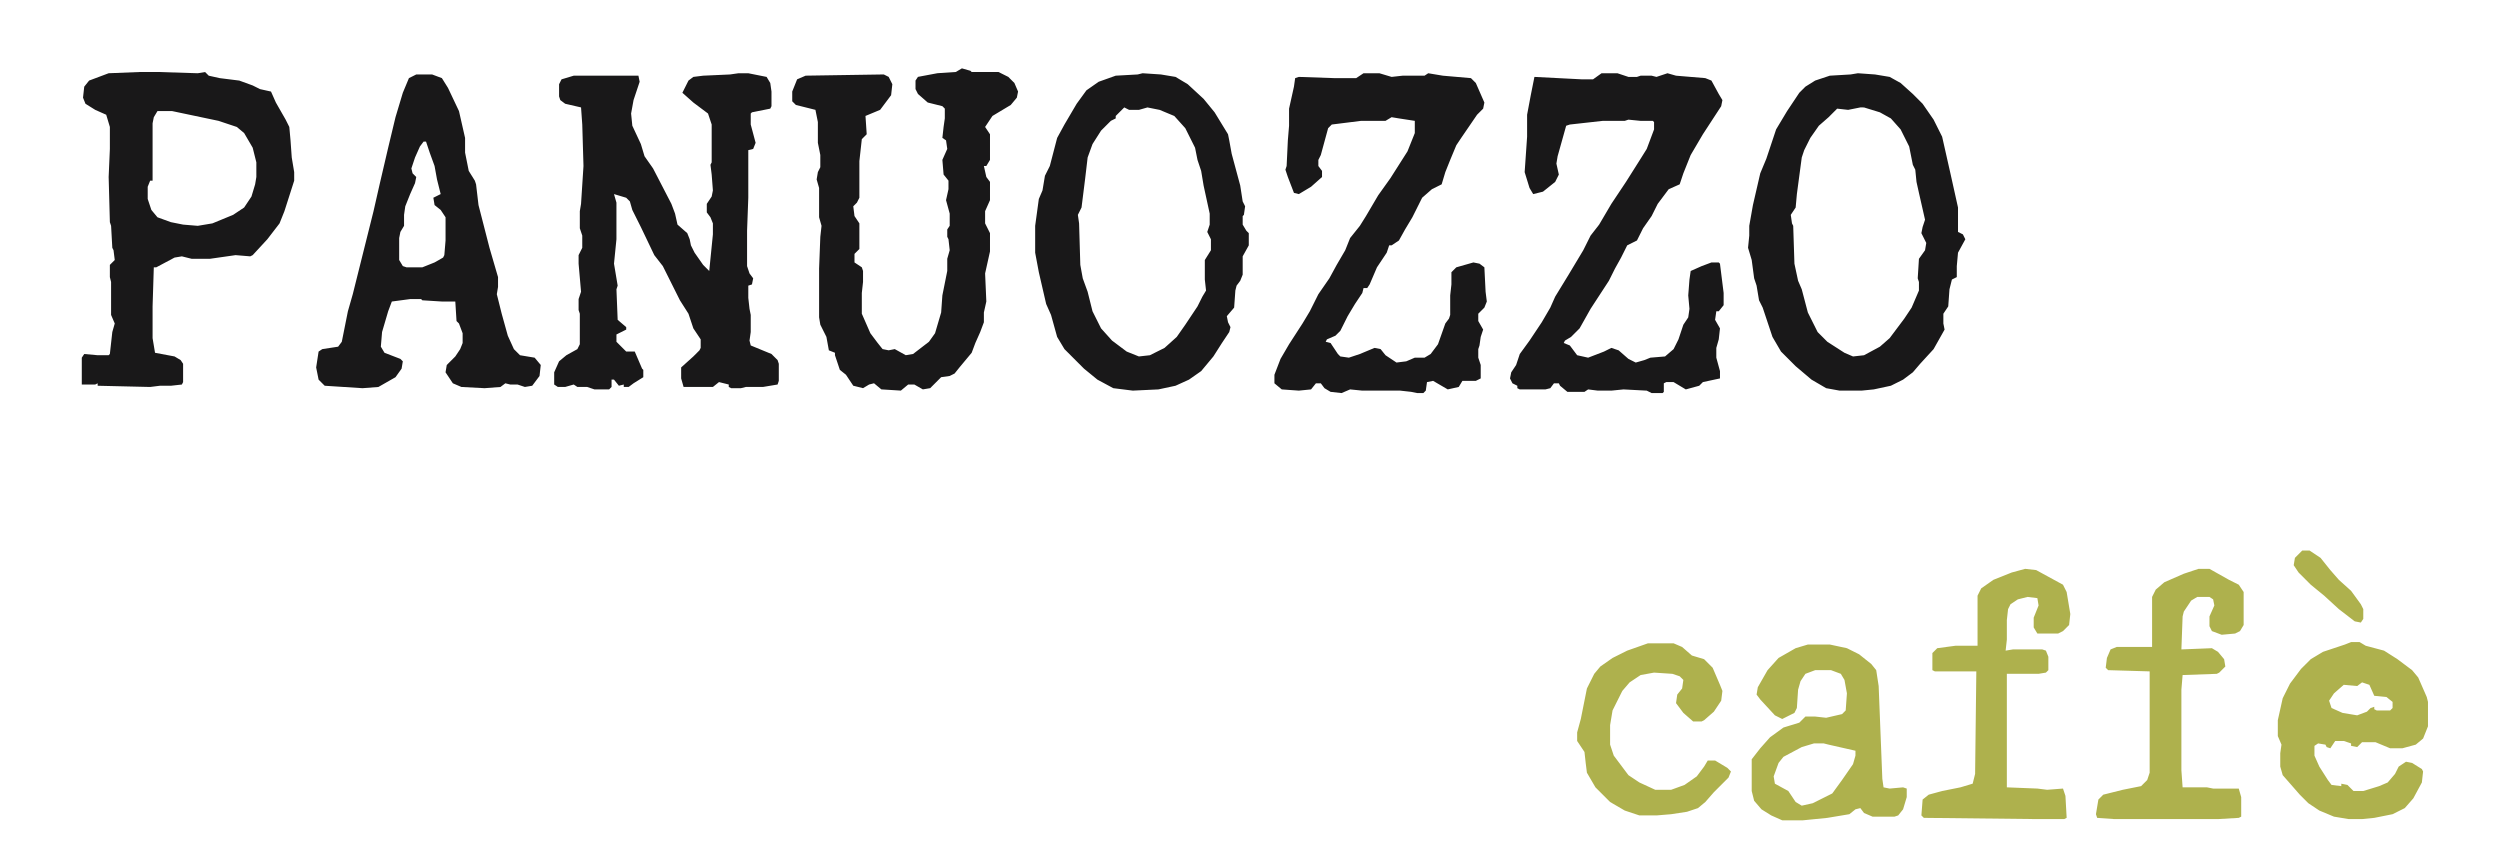 <svg viewBox="0 0 2048 709" xmlns="http://www.w3.org/2000/svg"><path d="M605 60h8l15 3 3 5 1 7v12l-1 2-15 3-1 1v9l4 15-2 5-4 1v39l-1 27v29l2 6 3 4-1 5-3 1v10l1 9 1 5v14l-1 7 1 4 17 7 5 5 1 3v14l-1 3-12 2h-14l-4 1h-8l-2-1v-2l-8-2-5 4h-24l-2-7v-9l10-9 5-5 1-2v-7l-6-9-4-12-7-11-14-28-7-9-11-23-7-14-2-7-3-3-10-3 2 7v30l-2 20 3 18-1 3 1 25 7 6v2l-8 4v6l8 8h7l6 14 1 1v6l-8 5-4 3h-4v-2l-4 1-4-5h-2v6l-2 2h-12l-6-2h-8l-3-2-7 2h-6l-3-2v-10l4-9 6-5 9-5 2-4v-25l-1-3v-9l2-6-2-23v-7l3-6v-10l-2-6v-14l1-6 2-31-1-34-1-14-13-3-4-3-1-3V69l2-4 10-3h53l1 5-5 15-2 11 1 10 7 15 3 10 7 10 15 29 3 8 2 9 8 7 2 5 1 5 3 6 7 10 5 5 3-30v-9l-2-5-3-4v-7l4-6 1-5-1-13-1-8 1-2v-31l-3-9-12-9-9-8 5-10 4-3 8-1 22-1zM1117 60h13l10 3 9-1h18l3-2 12 2 23 2 4 4 7 16-1 5-5 5-13 19-4 6-5 12-4 10-3 10-8 4-8 7-8 16-6 10-5 9-6 4h-2l-2 6-8 12-6 14-2 3h-3l-1 4-6 9-6 10-6 12-4 4-7 3-1 2 4 1 6 9 2 2 7 1 9-3 12-5 5 1 4 5 9 6 8-1 7-3h8l5-3 6-8 6-17 3-4 1-3v-16l1-9v-10l4-4 14-4 5 1 4 3 1 20 1 8-2 5-5 5v6l4 7-2 6-1 7-1 3v7l2 6v11l-4 2h-11l-3 5-9 2-12-7-5 1-1 7-2 2h-5l-5-1-9-1h-31l-10-1-7 3-9-1-5-3-3-4h-4l-4 5-10 1-14-1-6-5v-7l5-13 7-12 11-17 6-10 7-14 9-13 6-11 7-12 4-10 8-10 5-8 10-17 10-14 14-22 6-15V99l-13-2-6-1-5 3h-20l-24 3-3 3-6 22-2 4v5l3 4v5l-9 8-10 6-4-1-5-13-2-6 1-3 1-21 1-12V89l4-18 1-7 3-1 29 1h18zM788 56l7 2 1 1h22l8 4 5 5 3 7-1 5-5 6-15 9-6 9 4 6v21l-3 5h-2l2 9 3 4v15l-4 9v10l4 8v15l-4 18 1 23-2 9v8l-3 8-4 9-3 8-10 12-4 5-4 2-7 1-9 9-6 1-7-4h-5l-6 5-16-1-6-5-4 1-5 3-8-2-6-9-5-4-4-12v-2l-5-2-2-11-5-10-1-6v-40l1-26 1-9-2-7v-24l-2-7 1-6 2-4v-10l-2-10v-17l-2-10-16-4-3-3v-8l4-10 7-3 64-1 4 2 3 6-1 9-9 12-12 5 1 15-4 4-2 18v30l-2 4-3 3 1 8 4 6v21l-4 4v7l6 4 1 3v9l-1 9v17l7 16 6 8 4 5 5 1 5-1 9 5 6-1 13-10 5-7 5-17 1-14 4-20v-10l2-7-1-9-1-2v-6l2-3v-10l-3-11 2-9v-7l-4-5-1-12 4-9-1-7-3-2 1-9 1-7v-8l-2-2-12-3-8-7-2-4v-7l2-3 16-3 15-1zM1312 60h13l9 3h7l3-1h9l4 1 9-3 7 2 24 2 5 2 6 11 3 5-1 5-15 23-10 17-6 15-3 9-9 4-9 12-5 10-7 10-5 10-8 4-5 10-5 9-5 10-15 23-9 16-7 7-5 3-1 2 5 2 6 8 9 2 13-5 6-3 6 2 8 7 6 3 7-2 5-2 12-1 7-6 4-8 4-12 4-6 1-7-1-11 1-13 1-7 9-4 8-3h6l1 1 3 24v10l-4 5h-2l-1 7 4 7-1 9-2 7v8l3 11v6l-14 3-3 3-11 3-10-6h-6l-2 1v7l-1 1h-9l-4-2-19-1-10 1h-11l-8-1-3 2h-14l-6-5-1-2h-4l-3 4-4 1h-21l-2-1v-2l-4-2-2-4 1-5 4-6 3-9 8-11 10-15 7-12 4-9 11-18 12-20 6-12 7-9 10-17 12-18 12-19 5-8 6-16v-6l-1-1h-10l-10-1-3 1h-18l-27 3-3 1-7 25-1 6 2 9-3 6-10 8-8 2-3-5-4-13 2-29V94l3-16 3-15 39 2h9zM114 59h16l32 1 6-1 3 3 9 2 16 2 11 4 6 3 9 2 4 9 8 14 3 6 1 11 1 14 2 12v7l-8 25-4 10-10 13-12 13-2 1-12-1-21 3h-15l-8-2-6 1-15 8h-2l-1 32v26l2 12 16 3 5 3 2 3v15l-1 2-9 1h-9l-8 1-43-1v-2l-2 1H67v-22l2-3 11 1h9l1-1 2-18 2-7-3-7v-27l-1-4v-10l4-4-1-8-1-2-1-18-1-3-1-37 1-23v-18l-3-10-9-4-8-5-2-5 1-9 4-5 16-6zm15 32l-3 5-1 5v47h-2l-2 5v10l3 9 5 6 11 4 10 2 12 1 12-2 17-7 9-6 6-9 3-10 1-6v-12l-3-12-7-12-6-5-15-5-38-8zM341 61h13l8 3 5 8 9 19 5 22v12l3 15 5 8 1 3 2 17 9 35 7 24v8l-1 6 4 16 5 18 5 11 5 5 12 2 5 6-1 9-6 8-6 1-6-2h-6l-4-1-4 3-13 1-19-1-7-3-6-9 1-6 7-7 4-6 2-5v-8l-3-8-2-2-1-16h-11l-16-1-1-1h-9l-15 2-3 8-5 17-1 12 3 5 13 5 2 2-1 6-5 7-14 8-13 1-31-2-5-5-2-10 2-13 3-2 13-2 3-4 5-25 4-14 17-68 5-22 7-30 6-25 6-20 5-12zm6 55l-3 4-4 9-3 9 1 4 3 3-1 5-4 9-4 10-1 7v9l-3 5-1 5v18l3 5 3 1h13l10-4 7-4 1-2 1-12v-19l-4-6-5-4-1-6 6-3-3-12-2-11-4-11-3-9zM936 60l15 1 12 2 10 6 13 12 9 11 11 18 1 5 2 11 7 26 2 13 2 4-1 7-1 1v7l3 5 2 2v10l-5 9v15l-2 5-3 4-1 4-1 14-6 7 1 5 2 4-1 4-6 9-7 11-10 12-10 7-11 5-14 3-21 1-16-2-13-7-11-9-16-16-6-10-5-18-4-9-6-26-3-16v-22l3-22 3-7 2-12 4-8 6-23 6-11 10-17 8-11 10-7 14-5 18-1zm-15 28l-7 7v2l-4 2-8 8-7 11-4 11-2 17-3 24-3 6 1 7 1 34 2 11 4 11 4 16 7 14 9 10 12 9 10 4 9-1 12-6 10-9 7-10 10-15 4-8 3-5-1-9v-16l5-8v-9l-3-6 2-6v-9l-5-23-2-12-3-9-2-10-8-16-9-10-12-5-10-2-7 2h-8zM1522 60l14 1 12 2 9 5 10 9 8 8 9 13 7 14 7 31 6 27v20l4 2 2 4-6 11-1 11v9l-4 2-2 8-1 14-4 6v8l1 5-9 16-11 12-6 7-8 6-10 5-14 3-10 1h-18l-11-2-12-7-13-11-12-12-7-12-8-24-3-6-2-12-2-6-2-15-3-10 1-10v-8l3-17 6-26 5-12 8-24 9-15 10-15 5-5 8-5 12-4 17-1zm2 28l-10 2-9-1-7 7-8 7-7 10-5 10-2 6-4 30-1 11-4 6 1 7 1 2 1 31 3 14 3 7 5 19 8 16 8 8 14 9 7 3 9-1 13-7 8-7 12-16 6-9 6-14v-7l-1-3 1-16 5-7 1-6-4-8 1-5 2-6-5-22-2-9-1-10-2-4-3-15-7-14-8-9-9-5-13-4z" fill="#191819"/><path d="M1926 526h7l5 3 15 4 11 7 12 9 5 6 7 16 1 4v20l-4 10-6 5-11 3h-10l-12-5h-11l-4 4-5-1v-2l-6-2h-7l-4 6-3-1-1-2-6-1-3 2v8l4 9 7 11 3 4 8 1v-2l5 1 5 5h8l13-4 7-3 6-7 3-6 6-4 5 1 8 5 1 2-1 9-7 13-7 8-10 5-15 3-10 1h-11l-12-2-12-5-9-6-7-7-14-16-2-7v-11l1-7-3-7v-13l4-18 6-12 9-12 8-8 10-6 18-6zm9 33l-4 3-11-1-8 7-4 6 2 6 9 4 12 2 8-3 3-3 3-1v2l2 1h11l2-2v-5l-5-4-10-1-4-9zM1801 466h9l16 9 8 4 4 6v27l-3 5-4 2-11 1-8-3-2-4v-8l4-9-1-5-3-2h-10l-5 3-6 9-1 4-1 27 25-1 5 3 5 6 1 6-5 5-2 1-28 1-1 12v66l1 14h20l5 1h21l2 7v16l-2 1-17 1h-85l-14-1-1-3 2-12 4-4 16-4 15-3 5-5 2-6v-83l-34-1-2-2 1-8 3-7 5-2h29v-41l3-6 7-6 16-7zM1659 466l9 1 22 12 3 6 3 18-1 9-5 5-4 2h-17l-3-5v-8l4-10-1-6-8-1-8 2-6 4-2 4-1 9v16l-1 9 6-1h24l3 1 2 5v11l-2 2-6 1h-26v93l25 1 8 1 13-1 2 6 1 18-2 1h-23l-92-1-2-2 1-13 5-4 11-3 15-3 10-3 2-8 1-84h-34l-2-1v-14l4-4 15-2h18v-41l3-6 10-7 15-6zM1481 528h18l14 3 10 5 10 8 4 5 2 13 3 76 1 7 5 1 11-1 3 1v7l-3 10-4 5-3 1h-18l-7-3-3-4-4 1-5 4-18 3-20 2h-17l-9-4-8-5-6-7-2-8v-26l7-9 8-9 11-8 13-4 5-5h8l9 1 13-3 3-3 1-14-2-11-3-5-8-3h-13l-8 3-4 6-2 7-1 15-2 4-10 5-6-3-12-13-3-4 1-6 8-14 9-10 14-8zm5 81l-10 3-15 8-4 5-4 11 1 6 11 6 6 9 5 3 9-2 16-8 8-11 9-13 2-7v-4l-22-5-4-1zM1350 527h21l7 3 8 7 10 3 7 7 6 14 2 5-1 8-6 9-8 7-2 1h-7l-8-7-6-8 1-7 4-5 1-7-3-3-6-2-15-1-11 2-9 6-6 7-8 16-2 12v16l3 9 12 16 9 6 13 6h13l11-4 10-7 6-8 3-5h6l10 6 3 3-2 5-12 12-7 8-6 5-9 3-13 2-12 1h-14l-12-4-12-7-12-12-7-12-1-8-1-9-6-9v-7l3-11 5-25 6-12 5-6 10-7 12-6zM1886 451h6l9 6 8 10 7 8 10 9 8 11 2 4v8l-2 3-5-1-13-10-12-11-11-9-10-10-4-6 1-6 5-5z" fill="#AEB14D"/></svg>